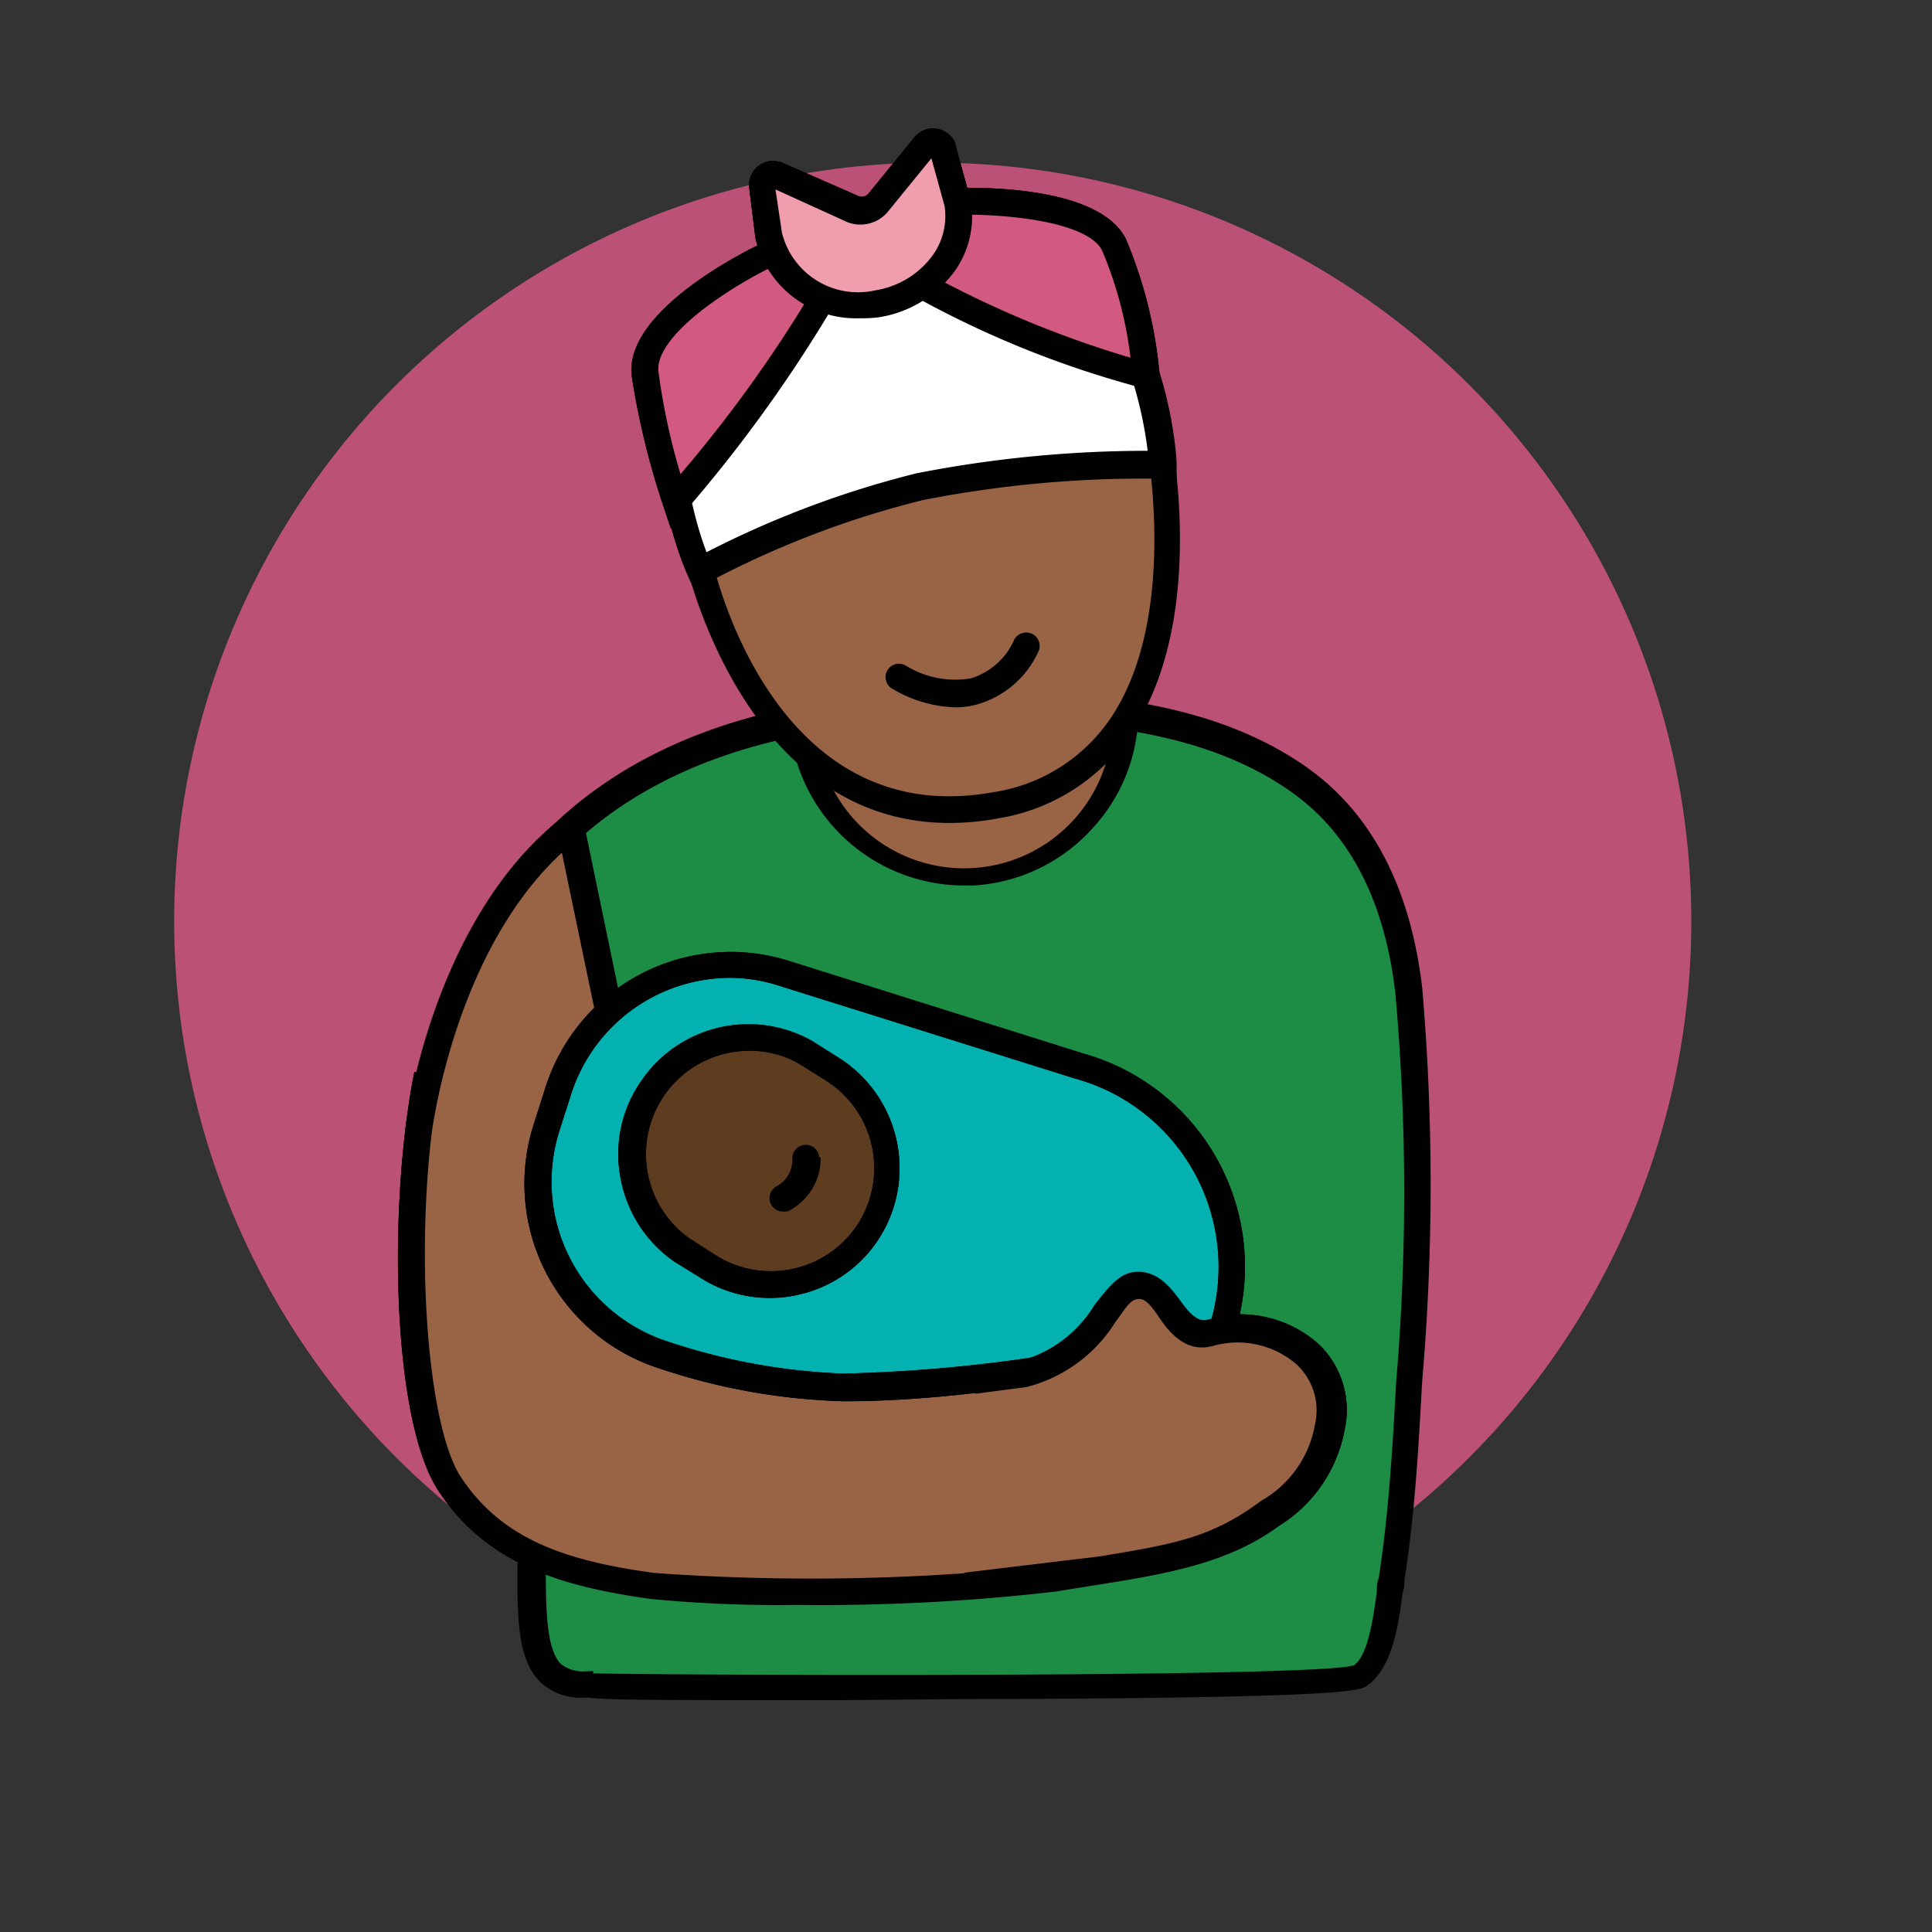 <svg id="Layer_1" data-name="Layer 1" xmlns="http://www.w3.org/2000/svg" viewBox="0 0 72 72"><rect x="0" y="0" width="72" height="72" fill="#333333" stroke="none"/><defs><style>.cls-3{fill:#010101}.cls-4{fill:#996445}.cls-5{fill:#d25980}.cls-10{fill:#f09eae}</style></defs><circle cx="34.76" cy="34.33" r="28.27" fill="#bc5177"/><path d="M21.87 62.8c-3.36.18-1.38-5-2.41-9.67A25 25 0 0015.7 45c.3-4.53.91-18.13 18.86-18.67 4.57-.14 10 0 13.93 2.73 2.58 1.85 3.68 4.76 4 7.82.6 5.06.24 10.39-.05 15.48a63.77 63.77 0 01-.61 6.47c-.15 1-.27 3-1.19 3.6s-28.74.39-28.77.37z" fill="#1d8c44"/><path class="cls-3" d="M31.32 63.36c-6.66 0-8.73 0-9.42-.1a2.24 2.24 0 01-1.74-.55c-.91-.87-.89-2.52-.87-4.61a21.74 21.74 0 00-.32-4.9 24.69 24.69 0 00-3.67-7.92l-.11-.15v-.39c.29-4.54 1.19-18.38 19.33-18.93 5.11-.16 10.38.08 14.23 2.82 2.38 1.71 3.81 4.45 4.25 8.17a85.67 85.67 0 010 14.68l-.05.89c-.11 2-.26 4.28-.61 6.51 0 .14 0 .31-.07.48-.15 1.18-.37 2.8-1.34 3.47-.25.17-.68.46-15 .49zm-9.23-1c2.75.07 27 .17 28.37-.3.54-.38.73-1.86.85-2.74 0-.18 0-.35.07-.5.34-2.19.49-4.46.6-6.41l.05-.9A83.7 83.7 0 0052 37c-.4-3.42-1.69-5.93-3.84-7.46-3.6-2.58-8.67-2.79-13.61-2.64-17.23.52-18 13.22-18.36 18A25.25 25.25 0 0120 53a22.89 22.89 0 01.34 5.14c0 1.77 0 3.29.56 3.87a1.35 1.35 0 001 .27h.22z"/><path class="cls-4" d="M41.93 26.19a6 6 0 01-12 .64"/><path class="cls-3" d="M35.91 33a6.54 6.54 0 01-6.5-6.17l1-.06a5.52 5.52 0 1011-.59l1-.05a6.4 6.4 0 01-1.66 4.7A6.48 6.48 0 0136.27 33z"/><path class="cls-4" d="M33.32 9.06c-4.4 3-7.85 6.42-7.28 11.78 0 0 2.28 10.78 11.1 9.17s6-14.37 6-14.37c-1.67-3.13-5.08-5.23-9.82-6.58z"/><path class="cls-3" d="M35.39 30.67c-7.68 0-9.81-9.62-9.84-9.72C24.91 15 29 11.4 33 8.64l.19-.13.23.07c5.16 1.47 8.46 3.71 10.09 6.83v.12c.07.3 1.6 7.33-1.32 11.74a7.39 7.39 0 01-5 3.23 10 10 0 01-1.8.17zm-2-21.07c-3.93 2.7-7.43 5.94-6.87 11.19.08.37 2.27 10.23 10.51 8.73a6.43 6.43 0 004.39-2.8c2.54-3.84 1.33-10.21 1.19-10.91C41.15 13 38.13 11 33.41 9.6z"/><path class="cls-5" d="M30.58 11.2a53.77 53.77 0 01-5.44 7.5A29.07 29.07 0 0124 13.91c-.25-2.18 4.72-4.51 4.72-4.51z"/><path class="cls-3" d="M25 19.7l-.28-.84A29.36 29.36 0 0123.54 14c-.28-2.47 4.47-4.77 5-5l.31-.15 2.33 2.3-.17.33a53 53 0 01-5.5 7.6zm3.66-9.7c-1.79.9-4.27 2.6-4.12 3.86a24.52 24.52 0 00.82 3.81A50.11 50.11 0 0030 11.29z"/><path d="M15.93 40c-1 5.2-.69 12.94.83 15.24s4 3.31 7.58 3.8a82.79 82.79 0 0014.94-.28c3.3-.55 6-.78 8.08-2.35a4.79 4.79 0 002.26-3.27c.48-2.6-2-4.16-4.44-3.54-1.41.37-1.59-2-2.88-1.75-.85.16-2.83 3-3.64 3.08-8.2 1.22-10.94.14-10.94.14l-4.62-5.5" fill="#f3be18"/><path class="cls-3" d="M29.7 59.79a46.66 46.66 0 01-5.43-.23c-3.5-.47-6.18-1.34-7.93-4s-1.88-10.65-.9-15.61l1 .19c-1 5.23-.65 12.73.76 14.87 1.54 2.37 4 3.14 7.23 3.58a82 82 0 0014.77-.29l1.31-.21c2.7-.43 4.82-.77 6.56-2.05a4.38 4.38 0 002.06-3 2.41 2.41 0 00-.7-2.29 3.43 3.43 0 00-3.13-.68c-1 .28-1.62-.5-2-1.07s-.59-.73-.86-.67a7.77 7.77 0 00-1.58 1.41c-.94 1-1.54 1.6-2.09 1.68-8.23 1.22-11.07.15-11.19.11h-.12l-4.75-5.63.77-.65L28 50.67c.58.17 3.54.85 10.58-.2a8.1 8.1 0 001.51-1.38c.95-1 1.56-1.6 2.11-1.7.92-.19 1.46.53 1.85 1.06s.65.78 1 .69a4.39 4.39 0 014.06.92 3.38 3.38 0 011 3.2 5.34 5.34 0 01-2.45 3.59c-1.93 1.42-4.27 1.79-7 2.22l-1.3.22a75.79 75.79 0 01-9.66.5z"/><path class="cls-3" d="M29.7 59.79a46.66 46.66 0 01-5.43-.23c-3.5-.47-6.18-1.34-7.93-4s-1.88-10.65-.9-15.61l1 .19c-1 5.23-.65 12.73.76 14.87 1.54 2.37 4 3.14 7.23 3.58a82 82 0 0014.77-.29l1.31-.21c2.7-.43 4.82-.77 6.56-2.05a4.38 4.38 0 002.06-3 2.41 2.41 0 00-.7-2.29 3.43 3.43 0 00-3.13-.68c-1 .28-1.62-.5-2-1.07s-.59-.73-.86-.67a7.77 7.77 0 00-1.58 1.41c-.94 1-1.54 1.6-2.09 1.68-8.23 1.22-11.07.15-11.19.11h-.12l-4.75-5.63.77-.65L28 50.67c.58.17 3.54.85 10.58-.2a8.1 8.1 0 001.51-1.38c.95-1 1.56-1.6 2.11-1.7.92-.19 1.46.53 1.85 1.06s.65.78 1 .69a4.39 4.39 0 014.06.92 3.38 3.38 0 011 3.2 5.34 5.34 0 01-2.45 3.59c-1.93 1.42-4.27 1.79-7 2.22l-1.3.22a75.79 75.79 0 01-9.66.5z"/><path class="cls-4" d="M22.7 37.68l-1.63-7c-4.58 3.55-5.39 10.78-5.48 11.59-.55 4.95-.12 11 1.17 13 1.59 2.44 4 3.34 7.58 3.82a82.79 82.79 0 0014.94-.28c3.3-.55 6-.78 8.08-2.34a4.81 4.81 0 002.26-3.27c.48-2.61-2-4.17-4.44-3.55-1.41.37-1.59-2-2.88-1.75-.85.16-2.83 3-3.64 3.09-8.2 1.22-10.94.13-10.94.13L23.1 45.6"/><path class="cls-3" d="M29.69 59.81a49.44 49.44 0 01-5.42-.22c-3.49-.48-6.17-1.35-7.93-4.05-1.44-2.24-1.77-8.64-1.25-13.29 0-.33 1-8 5.89-11.81l.63-.49 1.58 7.63-1 .2-1.25-6c-4 3.69-4.84 10.31-4.87 10.6-.57 5-.07 10.84 1.09 12.64 1.55 2.38 4 3.16 7.23 3.6a82 82 0 0014.79-.28l1.31-.21c2.7-.43 4.82-.77 6.56-2a4.35 4.35 0 002.06-3 2.4 2.4 0 00-.7-2.28 3.44 3.44 0 00-3.13-.69c-1 .28-1.62-.5-2-1.06s-.59-.74-.86-.68a7.58 7.58 0 00-1.58 1.42c-.94 1-1.54 1.59-2.09 1.67-8.23 1.23-11.07.16-11.19.11l-.12-.05-4.71-5.62.77-.64 4.5 5.38c.58.17 3.54.85 10.58-.2a7.64 7.64 0 001.51-1.37c.95-1 1.56-1.61 2.11-1.71.92-.19 1.46.54 1.85 1.06s.65.79 1 .7a4.34 4.34 0 014.06.92 3.38 3.38 0 011 3.2 5.32 5.32 0 01-2.45 3.58c-1.93 1.42-4.27 1.8-7 2.23l-1.3.21a75.85 75.85 0 01-9.67.5z"/><path d="M31.43 51.72a23.18 23.18 0 01-6.68-1.22 6.73 6.73 0 01-4.39-8.45l.43-1.38a6.73 6.73 0 018.43-4.42l11 3.45a7.79 7.79 0 015.35 9.88 55.68 55.68 0 01-14.14 2.14z" fill="#02b1b0"/><path class="cls-3" d="M31.53 52.22h-.1A23.52 23.52 0 0124.58 51a7.23 7.23 0 01-4.7-9.07l.44-1.38a7.24 7.24 0 019.05-4.75l11 3.46A8.25 8.25 0 0146 49.73v.1c-.3.49-8.36 2.39-14.47 2.39zm-4.31-15.78a6.24 6.24 0 00-5.95 4.38l-.44 1.38A6.26 6.26 0 0024.9 50a23.3 23.3 0 006.53 1.19 57.14 57.14 0 0013.71-2 7.28 7.28 0 00-5.09-9l-11-3.45a6 6 0 00-1.83-.3z"/><path class="cls-3" d="M31.53 52.22h-.1A23.52 23.52 0 0124.58 51a7.23 7.23 0 01-4.7-9.07l.44-1.38a7.24 7.24 0 019.05-4.75l11 3.46A8.25 8.25 0 0146 49.73v.1c-.3.49-8.36 2.39-14.47 2.39zm-4.31-15.78a6.24 6.24 0 00-5.95 4.38l-.44 1.38A6.26 6.26 0 0024.9 50a23.3 23.3 0 006.53 1.19 57.14 57.14 0 0013.71-2 7.28 7.28 0 00-5.09-9l-11-3.45a6 6 0 00-1.83-.3z"/><path d="M32.37 45.83a4.35 4.35 0 01-6 1.38l-1-.62A4.35 4.35 0 0130 39.22l1 .62a4.35 4.35 0 011.37 5.99z" fill="#5e3c1f"/><path class="cls-3" d="M28.67 48.37a4.78 4.78 0 01-2.55-.74l-1-.62a4.84 4.84 0 01-2-3.14 4.76 4.76 0 01.8-3.62 4.83 4.83 0 016.34-1.46l1 .63a4.87 4.87 0 011.54 6.67 4.81 4.81 0 01-3 2.15 4.67 4.67 0 01-1.13.13zm-.75-9.21a3.85 3.85 0 00-2.21 7l.95.61a3.86 3.86 0 005.34-1.2 3.86 3.86 0 00-1.22-5.3l-1-.63a3.69 3.69 0 00-1.86-.48z"/><path class="cls-3" d="M28.67 48.37a4.78 4.78 0 01-2.55-.74l-1-.62a4.84 4.84 0 01-2-3.14 4.76 4.76 0 01.8-3.62 4.83 4.83 0 016.34-1.46l1 .63a4.87 4.87 0 011.54 6.67 4.81 4.81 0 01-3 2.15 4.67 4.67 0 01-1.13.13zm-.75-9.21a3.85 3.85 0 00-2.21 7l.95.61a3.86 3.86 0 005.34-1.2 3.86 3.86 0 00-1.22-5.3l-1-.63a3.69 3.69 0 00-1.86-.48zm4.45 6.67z"/><path class="cls-4" d="M39.24 51.11a2.86 2.86 0 01-1.49.7c-.43.09-1.08.58-1.11 1.06a1 1 0 00.16.54 12.2 12.2 0 01.56 1.34 5.3 5.3 0 001.44 2.75 3.79 3.79 0 001.57.59 7.6 7.6 0 002.81.08 9.18 9.18 0 002.43-.93l1.9-1a3.11 3.11 0 001-.74 2.68 2.68 0 00.41-.85 6.28 6.28 0 00.44-2.73 2.59 2.59 0 00-1.95-2.26 3.39 3.39 0 00-1.52 0 2.24 2.24 0 01-1.14.1 1.31 1.31 0 01-.51-.37c-.28-.3-.51-.65-.81-.93a1.33 1.33 0 00-1.11-.46 1.25 1.25 0 00-.46.19c-1.14.72-1.67 2.03-2.62 2.92z"/><path d="M29.17 44.65a1.63 1.63 0 00.83-1.52z" fill="#323473"/><path class="cls-3" d="M29.4 45.1l-.4-.89.22.44-.23-.44a1.11 1.11 0 00.59-1l1-.09a2.13 2.13 0 01-1.18 1.98z"/><path class="cls-3" d="M29.17 45.15a.5.5 0 01-.23-.94 1.12 1.12 0 00.59-1 .5.5 0 011-.09 2.13 2.13 0 01-1.12 2 .46.46 0 01-.24.03zm6.43-18.79a4.84 4.84 0 01-2.39-.72.5.5 0 01.54-.84 3.5 3.5 0 002.43.48 2.58 2.58 0 001.62-1.45.51.51 0 01.68-.2.5.5 0 01.21.67 3.59 3.59 0 01-2.27 1.95 2.94 2.94 0 01-.82.11z"/><path class="cls-5" d="M34.29 10.6a36.88 36.88 0 008.42 3.4 16.64 16.64 0 00-1.19-4.83c-.92-1.84-5.9-1.64-5.9-1.64z"/><path class="cls-3" d="M43.27 14.62l-.66-.15A36.93 36.93 0 0134 11l-.39-.22L35.29 7h.31c.54 0 5.33-.16 6.36 1.91a16.79 16.79 0 011.25 5zm-8.34-4.24a38.41 38.41 0 007.2 2.95 14.66 14.66 0 00-1.06-4C40.54 8.31 37.8 8 36 8z"/><path class="cls-10" d="M35.69 7.56a3.39 3.39 0 01-3 3.75 3.41 3.41 0 01-4.06-2.58L28.41 7a.4.4 0 01.35-.44.51.51 0 01.21 0l2.78 1.22a.85.85 0 001-.23l1.77-2.12a.39.39 0 01.55 0 .25.25 0 01.12.19z"/><path class="cls-3" d="M32.05 11.86a3.84 3.84 0 01-3.9-3L27.92 7a.9.9 0 01.79-1 1.24 1.24 0 01.42.05L32 7.31a.32.32 0 00.36-.09l1.73-2.12a.89.89 0 011.26-.1.71.71 0 01.28.48l.55 2a3.52 3.52 0 01-.62 2.65 4.34 4.34 0 01-2.78 1.69 4.56 4.56 0 01-.73.04zm-3.15-4.8l.24 1.61a2.92 2.92 0 003.48 2.15 3.28 3.28 0 002.12-1.28 2.51 2.51 0 00.46-1.87l-.49-1.77-1.63 2a1.33 1.33 0 01-1.52.37zm7.15 52.55l-.12-1L41 58c2.76-.46 4.15-.69 6-2.07a4.06 4.06 0 002-2.82 2.34 2.34 0 00-.7-2.28 3.36 3.36 0 00-3.1-.67c-1 .27-1.62-.5-2-1.06s-.57-.74-.85-.68-.51.5-.77.83a5.51 5.51 0 01-3.32 2.44l-1.9.25-.13-1 1.89-.25a4.66 4.66 0 002.67-2.06c.49-.62.87-1.11 1.38-1.21.91-.16 1.45.55 1.83 1.07s.66.78 1 .69a4.33 4.33 0 014 .91 3.38 3.38 0 011 3.19 5 5 0 01-2.43 3.44c-2 1.53-3.61 1.79-6.44 2.26l-.66.11z"/><path fill="none" d="M0 0h72v72H0z"/><path d="M43.36 17.32a42.63 42.63 0 00-9 .81 35 35 0 00-8.2 3.15s-4.79-10.29 6-13 11.2 9.04 11.2 9.04z" fill="#fff"/><path class="cls-3" d="M25.88 22l-.22-.48c-.09-.2-2.24-4.9-.32-8.95 1.11-2.34 3.33-3.95 6.61-4.8s5.86-.47 7.9 1c3.71 2.74 4 8.28 4 8.52v.55h-.55a42.68 42.68 0 00-8.92.8 34.92 34.92 0 00-8.06 3.1zm9.23-13.69a11.6 11.6 0 00-2.91.4c-3 .77-5 2.2-6 4.25-1.38 2.92-.34 6.37.13 7.62a36.2 36.2 0 017.82-2.94 44.67 44.67 0 018.62-.84c-.17-1.41-.87-5.23-3.56-7.22a6.75 6.75 0 00-4.1-1.27z"/><path class="cls-5" d="M30.58 11.2a53.77 53.77 0 01-5.44 7.5A29.07 29.07 0 0124 13.91c-.25-2.18 4.72-4.51 4.72-4.51z"/><path class="cls-3" d="M25 19.7l-.28-.84A29.36 29.36 0 0123.54 14c-.28-2.47 4.47-4.77 5-5l.31-.15 2.33 2.3-.17.33a53 53 0 01-5.5 7.6zm3.66-9.7c-1.79.9-4.27 2.6-4.12 3.86a24.52 24.52 0 00.82 3.81A50.11 50.11 0 0030 11.29z"/><path class="cls-5" d="M34.29 10.6a36.88 36.88 0 008.42 3.4 16.64 16.64 0 00-1.19-4.83c-.92-1.84-5.9-1.64-5.9-1.64z"/><path class="cls-3" d="M43.27 14.62l-.66-.15A36.93 36.93 0 0134 11l-.39-.22L35.29 7h.31c.54 0 5.33-.16 6.36 1.91a16.79 16.79 0 011.25 5zm-8.34-4.24a38.41 38.41 0 007.2 2.95 14.66 14.66 0 00-1.06-4C40.54 8.31 37.8 8 36 8z"/><path class="cls-10" d="M35.69 7.56a3.39 3.39 0 01-3 3.75 3.41 3.41 0 01-4.06-2.58L28.41 7a.4.4 0 01.35-.44.51.51 0 01.21 0l2.78 1.22a.85.85 0 001-.23l1.77-2.12a.39.39 0 01.55 0 .25.25 0 01.12.19z"/><path class="cls-3" d="M32.05 11.86a3.84 3.84 0 01-3.9-3L27.92 7a.9.9 0 01.79-1 1.24 1.24 0 01.42.05L32 7.31a.32.32 0 00.36-.09l1.73-2.12a.89.89 0 011.26-.1.71.71 0 01.28.48l.55 2a3.52 3.52 0 01-.62 2.65 4.34 4.34 0 01-2.78 1.69 4.56 4.56 0 01-.73.04zm-3.15-4.8l.24 1.61a2.92 2.92 0 003.48 2.15 3.28 3.28 0 002.12-1.28 2.51 2.51 0 00.46-1.87l-.49-1.77-1.63 2a1.33 1.33 0 01-1.52.37z"/></svg>